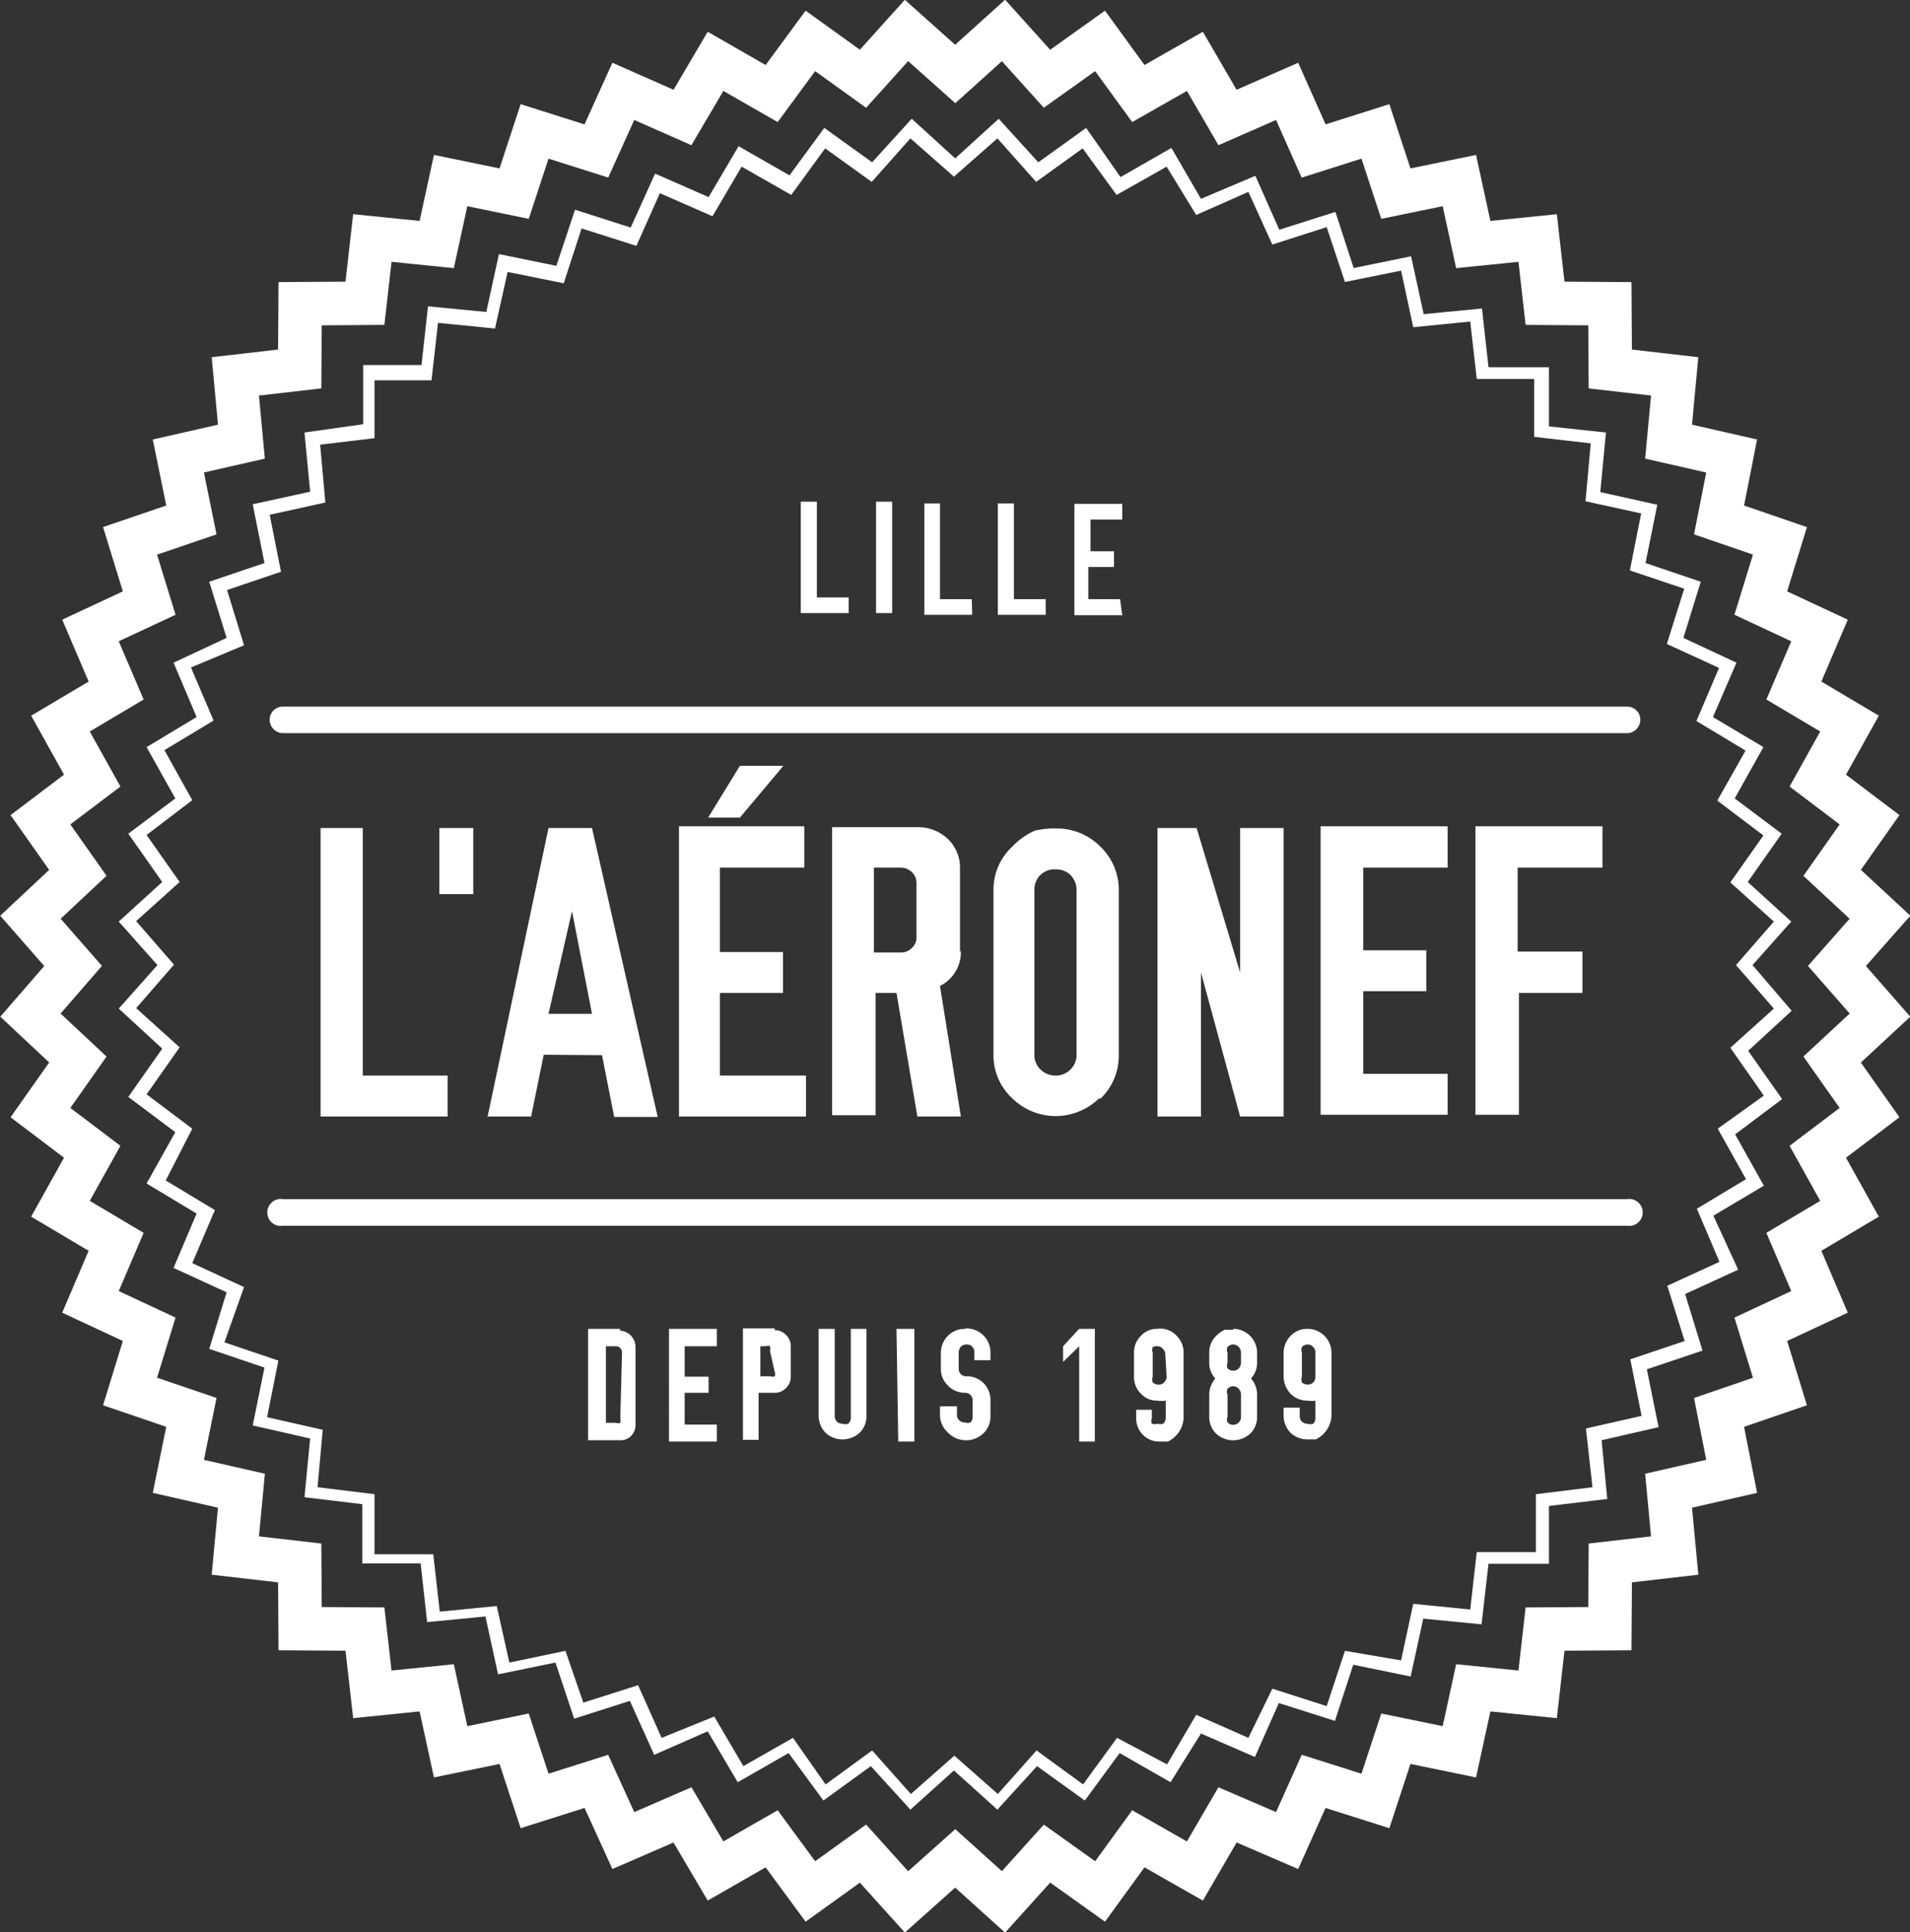 <svg id="Calque_1" data-name="Calque 1" xmlns="http://www.w3.org/2000/svg" viewBox="0 0 43.91 44.41"><rect x="0" y="0" width="43.91" height="44.41" fill="#333333" stroke="none"/><defs><style>.cls-1{fill:none;stroke:#fff;stroke-miterlimit:10;}.cls-2{fill:#fff;}</style></defs><polygon class="cls-1" points="23.07 0.7 21.96 1.7 20.84 0.7 19.84 1.81 18.63 0.94 17.74 2.15 16.45 1.41 15.69 2.7 14.33 2.1 13.71 3.47 12.29 3.02 11.82 4.45 10.36 4.15 10.04 5.62 8.56 5.47 8.39 6.97 6.9 6.98 6.89 8.48 5.41 8.65 5.55 10.15 4.1 10.48 4.4 11.95 2.99 12.43 3.43 13.86 2.08 14.49 2.67 15.87 1.39 16.63 2.12 17.94 0.93 18.84 1.79 20.06 0.7 21.08 1.68 22.2 0.7 23.33 1.79 24.35 0.93 25.57 2.12 26.47 1.39 27.78 2.67 28.54 2.08 29.92 3.43 30.55 2.99 31.98 4.4 32.46 4.1 33.93 5.55 34.26 5.41 35.75 6.89 35.92 6.9 37.43 8.39 37.44 8.56 38.94 10.04 38.79 10.36 40.26 11.82 39.96 12.29 41.39 13.71 40.94 14.33 42.3 15.69 41.71 16.45 43 17.74 42.26 18.63 43.47 19.84 42.6 20.84 43.71 21.96 42.71 23.07 43.71 24.07 42.6 25.29 43.47 26.17 42.26 27.47 43 28.22 41.71 29.59 42.3 30.2 40.94 31.62 41.39 32.09 39.96 33.55 40.26 33.87 38.79 35.35 38.94 35.52 37.44 37.01 37.43 37.02 35.92 38.5 35.75 38.36 34.26 39.81 33.93 39.52 32.46 40.92 31.98 40.48 30.55 41.83 29.92 41.24 28.54 42.52 27.78 41.79 26.47 42.98 25.57 42.12 24.35 43.22 23.33 42.23 22.2 43.22 21.08 42.12 20.06 42.98 18.84 41.79 17.94 42.52 16.63 41.24 15.87 41.83 14.49 40.48 13.86 40.92 12.43 39.52 11.95 39.81 10.48 38.36 10.15 38.5 8.65 37.02 8.48 37.01 6.98 35.52 6.97 35.35 5.47 33.87 5.62 33.55 4.15 32.09 4.45 31.62 3.02 30.2 3.47 29.59 2.1 28.22 2.7 27.47 1.41 26.17 2.15 25.29 0.94 24.07 1.81 23.07 0.7"/><path class="cls-2" d="M37.63,38.7a.17.17,0,0,1-.18.18.17.17,0,0,1-.13-.05.19.19,0,0,1,0-.13v-.55a.19.19,0,0,1,0-.13.18.18,0,0,1,.13-.06.16.16,0,0,1,.13.06.15.15,0,0,1,.05.13Zm-.18-1.1a.53.53,0,0,0-.39.16.57.57,0,0,0-.16.39v.55a.57.57,0,0,0,.16.39.53.53,0,0,0,.39.16.52.52,0,0,0,.18,0v.4a.17.17,0,0,1-.05.13.19.19,0,0,1-.13,0,.17.17,0,0,1-.18-.18v-.19H36.9v.19a.57.57,0,0,0,.16.39.56.56,0,0,0,.39.15h.19a.64.64,0,0,0,.36-.53V38.15a.55.55,0,0,0-.55-.55M14.76,26.09v6.63h2.92v-.94H15.73V26.09ZM40.67,27v-.95H37.75v6.63h2.92v-.94H38.73v-1.9h1.45v-.94H38.73V27ZM28.46,28.59a.33.33,0,0,1-.11.26.34.34,0,0,1-.26.1h-.61V27h.61a.37.37,0,0,1,.27.11.35.35,0,0,1,.1.26Zm1,.36V27a.91.91,0,0,0-.28-.66,1,1,0,0,0-.69-.27H26.52v6.62h1V29.88H28l.48,2.84h1l-.48-3a.87.87,0,0,0,.48-.81M44.23,27v-.95H41.31v6.63h1V29.88h1.46v-.95H42.28V27ZM35.92,38.38a.21.21,0,0,1-.05.13.19.19,0,0,1-.26,0,.17.17,0,0,1,0-.13v-.23a.15.15,0,0,1,0-.13.17.17,0,0,1,.26,0,.19.19,0,0,1,.05.13Zm0,1.24a.18.18,0,0,1-.31.13.17.17,0,0,1,0-.13v-.51a.15.15,0,0,1,0-.13.17.17,0,0,1,.26,0,.19.19,0,0,1,.05.13Zm-.18-2-.19,0a.67.67,0,0,0-.2.14.53.53,0,0,0-.16.39v.23a.52.52,0,0,0,.14.36.57.57,0,0,0-.14.37v.51a.53.53,0,0,0,.16.39.58.58,0,0,0,.78,0,.53.53,0,0,0,.16-.39v-.51a.57.57,0,0,0-.14-.37.52.52,0,0,0,.14-.36v-.23a.55.55,0,0,0-.55-.55m.16-4.88h1V26.09h-1v3.32l-1-3.32H34v6.63h1V29.41Zm-4.59-1.08a.46.46,0,0,1-.14-.34V27.51a.46.46,0,0,1,.49-.47.47.47,0,0,1,.34.13.49.49,0,0,1,.14.34V31.3a.46.46,0,0,1-.14.34.48.48,0,0,1-.34.14.5.5,0,0,1-.35-.14m1.38.67a1.37,1.37,0,0,0,.42-1V27.52a1.37,1.37,0,0,0-.42-1,1.41,1.41,0,0,0-1-.42,2,2,0,0,0-.51.05,1.63,1.63,0,0,0-.52.37,1.34,1.34,0,0,0-.43,1V31.3a1.34,1.34,0,0,0,.43,1,1.43,1.43,0,0,0,1,.41,1.44,1.44,0,0,0,1-.41m-8.26-7.64-.73,1.19h.73l1-1.19ZM20.54,28h0L21,30.36h-1Zm.69,3.31.28,1.42h1L21,26.09h-1L18.6,32.72h1l.29-1.42ZM23,32.72h2.92v-.94H23.94v-1.9h1.45v-.94H23.94V27h1.94v-.95H23ZM31.83,38v.36L32.2,38v2.19h.36V37.6H32.2ZM18.27,26.09h-.78v1.52h.78ZM34.21,38.7a.16.16,0,0,1-.06.13.13.13,0,0,1-.12.05.17.17,0,0,1-.14-.05.19.19,0,0,1,0-.13v-.55a.19.19,0,0,1,0-.13A.18.18,0,0,1,34,38a.14.14,0,0,1,.12.06.16.16,0,0,1,.06.13ZM34,37.6a.49.49,0,0,0-.38.16.53.53,0,0,0-.16.39v.55a.53.53,0,0,0,.16.39.49.49,0,0,0,.38.16.58.58,0,0,0,.19,0v.4a.18.18,0,0,1-.06.13.17.17,0,0,1-.12,0,.22.22,0,0,1-.14,0,.21.21,0,0,1,0-.13v-.19h-.36v.19a.53.53,0,0,0,.16.39.52.52,0,0,0,.38.15h.19a.64.64,0,0,0,.36-.53V38.15a.53.53,0,0,0-.16-.39A.5.5,0,0,0,34,37.6m-7.1-16.81h-.73v-2.2h-.37v2.56h1.1Zm1-2.2h-.37v2.56h.37ZM21.65,39.66a.18.18,0,0,1,0,.1.13.13,0,0,1-.1,0h-.23V38h.23a.14.14,0,0,1,.14.14Zm0-2.06h-.74v2.56h.74a.33.33,0,0,0,.25-.1A.36.36,0,0,0,22,39.8V38a.38.38,0,0,0-.36-.36m8.09-16.81H29v-2.2h-.36v2.56h1.1Zm3.41,0h-.73v-.74H33v-.36h-.54V19h.73v-.36h-1.1v2.56h1.1Zm-1.71,0h-.73v-2.2h-.37v2.56h1.1ZM29.57,37.6a.55.55,0,0,0-.55.55v.37a.52.52,0,0,0,.14.36.55.55,0,0,0,.41.19.17.17,0,0,1,.18.18v.37a.17.17,0,0,1-.05.13.19.19,0,0,1-.13,0,.17.17,0,0,1-.18-.18v-.19H29v.19a.53.53,0,0,0,.16.39A.58.58,0,0,0,30,40a.53.53,0,0,0,.16-.39v-.37a.54.54,0,0,0-.55-.55.17.17,0,0,1-.18-.18v-.37a.21.21,0,0,1,.05-.13.17.17,0,0,1,.13-.05.15.15,0,0,1,.13.05.17.17,0,0,1,.05.13v.18h.37v-.18a.55.55,0,0,0-.55-.55m-4.41,1a.12.12,0,0,1,0,.1.11.11,0,0,1-.09,0h-.24V38H25a.11.11,0,0,1,.09,0,.12.12,0,0,1,0,.1Zm0-1h-.73v2.56h.36V39.07h.37a.35.35,0,0,0,.26-.11.36.36,0,0,0,.11-.26V38a.36.36,0,0,0-.11-.26.35.35,0,0,0-.26-.11m-2.43,2.56h1.1V39.8h-.74v-.73h.55V38.7h-.55V38h.74V37.6h-1.1Zm5.27,0h.37V37.6H28Zm-1.09-.54a.18.18,0,0,1-.06.13.19.19,0,0,1-.13,0,.17.17,0,0,1-.18-.18v-2h-.37v2a.57.57,0,0,0,.16.39.58.58,0,0,0,.78,0,.53.53,0,0,0,.16-.39v-2h-.36ZM44.79,23.3H13.9a.3.3,0,0,0-.31.3.31.31,0,0,0,.31.31H44.79a.31.31,0,0,0,.31-.31.3.3,0,0,0-.31-.3m0,11.32H13.9a.31.31,0,1,0,0,.61H44.79a.31.31,0,1,0,0-.61m3.15-2.38L46.88,33l.65,1.16-1.13.68.52,1.22-1.2.55.4,1.27-1.25.42.26,1.3-1.28.29L44,41.24l-1.3.16v1.33H41.34l-.15,1.32-1.31-.13-.28,1.3L38.31,45l-.42,1.27-1.25-.4L36.09,47l-1.2-.53-.67,1.14L33.07,47l-.78,1.07-1.07-.78-.89,1-1-.88-1,.88-.89-1-1.07.78L25.62,47l-1.14.65-.67-1.14L22.6,47l-.54-1.21-1.26.4L20.39,45l-1.29.27-.29-1.3-1.31.13-.15-1.32H16V41.4l-1.31-.16.12-1.32-1.28-.29.26-1.3-1.24-.42L13,36.64l-1.19-.55.52-1.22-1.13-.68L11.81,33l-1.05-.79.76-1.08-1-.9.87-1-.87-1,1-.9-.76-1.08,1.05-.8-.64-1.15,1.13-.68-.52-1.22L13,21.89l-.39-1.27,1.24-.42-.26-1.31,1.28-.28-.12-1.33L16,17.13V15.8h1.31l.15-1.32,1.31.13.29-1.3,1.29.26.41-1.26,1.26.4.54-1.21,1.21.53.67-1.14,1.14.65.78-1.07,1.07.77.89-1,1,.88,1-.88.89,1,1.07-.77.78,1.07,1.15-.65L34.89,12l1.2-.53.55,1.21,1.25-.4.42,1.26,1.29-.26.28,1.3,1.31-.13.15,1.32h1.32v1.33l1.3.15-.12,1.33,1.28.28-.26,1.31,1.25.42-.4,1.27,1.2.55-.52,1.22,1.13.68-.65,1.15,1.06.8-.76,1.08,1,.9-.87,1,.87,1-1,.9Zm-.26-3,.89-1-1-.91.78-1.11-1.08-.81.66-1.18-1.16-.69.54-1.25-1.22-.57.4-1.29L45.22,20l.27-1.34-1.31-.29L44.31,17,43,16.86V15.5H41.61l-.15-1.35-1.34.13-.29-1.33-1.32.27-.42-1.29-1.29.41-.55-1.24L35,11.63l-.68-1.17-1.17.67L32.36,10l-1.1.79-.91-1-1,.91-1-.91-.91,1L26.34,10l-.8,1.09-1.17-.67-.69,1.17-1.23-.54-.56,1.24-1.28-.41-.43,1.29-1.32-.27-.29,1.33-1.34-.13-.15,1.35H15.74l0,1.36L14.39,17l.13,1.36-1.32.29L13.47,20l-1.27.43.4,1.29-1.22.57.53,1.25-1.15.69.66,1.18-1.08.81.78,1.11-1,.91.89,1-.89,1,1,.92-.78,1.11,1.08.81-.66,1.18,1.15.69-.53,1.25,1.22.56-.4,1.3,1.27.43-.27,1.33,1.32.3-.13,1.35,1.33.16,0,1.36h1.34l.15,1.35,1.34-.13.29,1.33,1.32-.27.43,1.29,1.28-.41.56,1.24,1.23-.54.69,1.17,1.17-.67.8,1.09,1.09-.79.91,1,1-.9,1,.9.91-1,1.1.79.8-1.09,1.17.67L35,46.9l1.24.54.55-1.24,1.29.41.42-1.29,1.32.27.29-1.33,1.34.13L41.61,43H43V41.67l1.34-.16-.13-1.35,1.31-.3-.27-1.33,1.28-.43-.4-1.3,1.22-.56L46.78,35l1.16-.69-.66-1.18,1.08-.81-.78-1.11,1-.92Z" transform="translate(-7.39 -7.06)"/></svg>